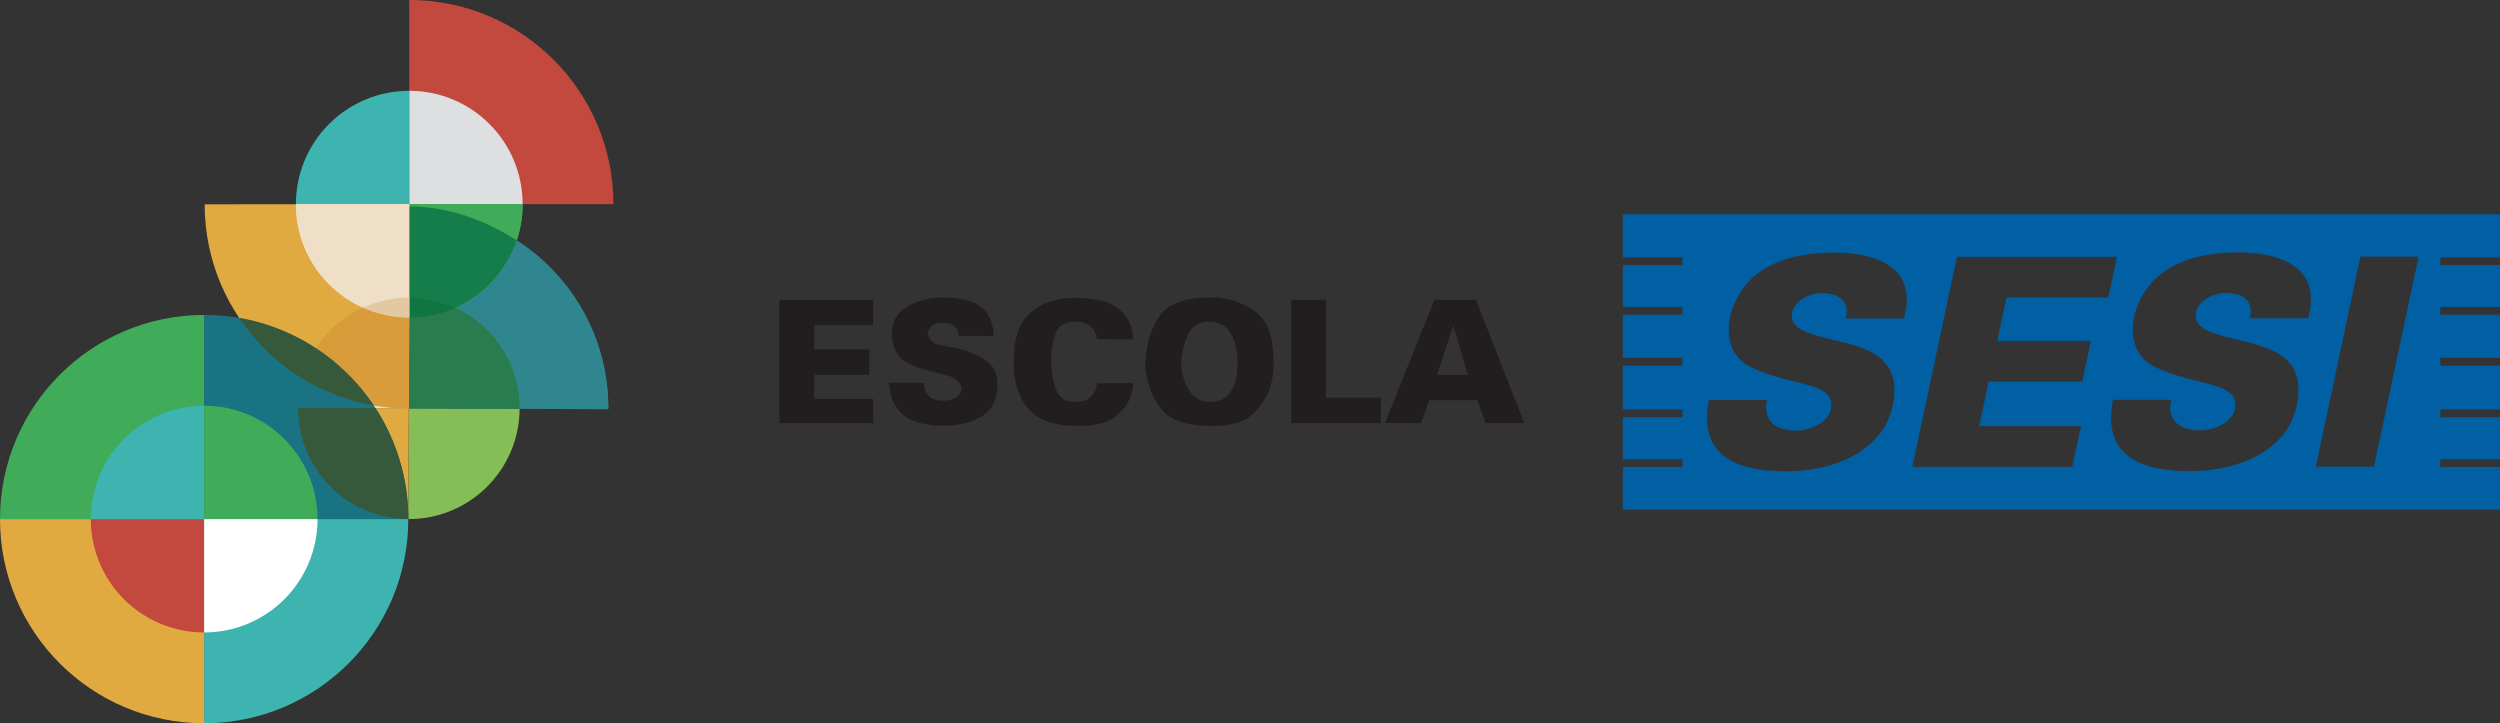 <?xml version="1.0" encoding="UTF-8"?>
<svg id="Camada_2" data-name="Camada 2" xmlns="http://www.w3.org/2000/svg" xmlns:xlink="http://www.w3.org/1999/xlink" viewBox="0 0 290.22 83.96">
  <rect x="0" y="0" width="290.22" height="83.96" fill="#333333" stroke="none"/>
  <defs>
    <style>
      .cls-1 {
        fill: #fff;
      }

      .cls-2 {
        fill: #40ab58;
      }

      .cls-3 {
        fill: #1a7383;
      }

      .cls-4 {
        fill: #0060a3;
      }

      .cls-5 {
        fill: #221e1f;
      }

      .cls-6 {
        fill: #dedfe0;
      }

      .cls-7 {
        fill: #287c4d;
      }

      .cls-8 {
        fill: #0f7640;
      }

      .cls-9 {
        fill: #35593a;
      }

      .cls-10 {
        fill: #85bd56;
      }

      .cls-11 {
        clip-path: url(#clippath);
      }

      .cls-12 {
        fill: #eedfc6;
      }

      .cls-13 {
        fill: none;
      }

      .cls-14 {
        fill: #e3c8a1;
      }

      .cls-15 {
        fill: #3eb4b0;
      }

      .cls-16 {
        fill: #d89d3a;
      }

      .cls-17 {
        fill: #c3493e;
      }

      .cls-18 {
        fill: #30868e;
      }

      .cls-19 {
        fill: #e1aa40;
      }

      .cls-20 {
        fill: #157d49;
      }
    </style>
    <clipPath id="clippath">
      <rect class="cls-13" x="47.51" y="10.54" width="13.16" height="13.16"/>
    </clipPath>
  </defs>
  <g id="Camada_1-2" data-name="Camada 1">
    <g>
      <path class="cls-4" d="m275.59,54.17h-6.75l5.18-24.38h6.75l-5.18,24.38Zm-7.65-17.22h-6.75c.23-.95.08-1.65-.42-2.16-.47-.51-1.29-.78-2.44-.78-1.55,0-3.12,1.01-3.38,2.23-.38,1.79,1.66,2.36,3.35,2.84,3.86,1.05,9.72,1.45,8.32,8.04-1.09,5.13-6.67,7.57-12.31,7.57-4.18,0-7.8-.9-8.9-4.02-.39-1.12-.46-2.52-.12-4.26h6.75c-.52,2.3.9,3.55,3.33,3.55,1.56,0,3.72-.81,4.06-2.43.7-3.31-4.44-2.6-9.25-4.93-2.23-1.08-2.97-3.31-2.41-5.94,1.5-5.78,6.9-7.36,12-7.36s9.82,1.79,8.17,7.67m-25.21,2.6l-1,4.73h-10.87l-1.1,5.17h11.82l-1.01,4.73h-18.57l5.18-24.38h18.57l-.34,1.6-.67,3.12h-11.82l-1.07,5.03h10.87Zm-21.7-2.6h-6.75c.23-.95.08-1.65-.42-2.16-.47-.51-1.29-.78-2.44-.78-1.55,0-3.12,1.01-3.38,2.23-.38,1.79,1.66,2.36,3.35,2.84,3.86,1.05,9.72,1.45,8.32,8.04-1.09,5.13-6.67,7.57-12.31,7.57s-10.32-1.66-9.02-8.28h6.75c-.52,2.3.9,3.55,3.33,3.55,1.56,0,3.72-.81,4.06-2.43.7-3.31-4.44-2.6-9.25-4.93-2.23-1.08-2.97-3.31-2.41-5.94,1.5-5.78,6.9-7.36,12-7.36s9.81,1.79,8.17,7.67m62.27-6.22v-.9h6.91v-5h-101.82v5h6.92v.9h-6.92v4.86h6.92v.9h-6.92v5.01h6.92v.91h-6.92v5.09h6.92v.9h-6.92v4.87h6.92v.9h-6.92v4.95h101.82v-4.95h-6.91v-.9h6.91v-4.87h-6.91v-.9h6.91v-5.09h-6.91v-.91h6.91v-5.01h-6.91v-.9h6.91v-4.86h-6.91Z"/>
      <g>
        <polygon class="cls-5" points="101.36 34.81 101.36 37.75 94.53 37.75 94.53 40.56 100.91 40.56 100.91 43.52 94.53 43.52 94.53 46.3 101.36 46.3 101.36 49.11 90.48 49.11 90.48 34.81 101.36 34.81"/>
        <path class="cls-5" d="m107.27,44.45v.19c0,.06,0,.12.02.19,0,.03,0,.06.01.09,0,.03,0,.06,0,.09.01.04.02.08.03.11,0,.03.02.06.03.09.04.17.11.33.21.47.1.15.23.29.39.43.16.13.36.23.61.3.25.06.54.1.87.1.36,0,.67-.03.94-.1.27-.07.5-.16.68-.3.18-.14.33-.3.42-.45.1-.16.15-.32.17-.49v-.08s-.02,0-.02-.02v-.12s-.02-.03-.02-.04v-.04c-.05-.15-.14-.29-.26-.43s-.27-.28-.45-.42c-.2-.15-.43-.27-.7-.37-.27-.1-.58-.18-.92-.25h-.08s-.03,0-.04-.01c-.01,0-.03-.02-.04-.03-1.05-.22-1.94-.47-2.67-.74-.72-.27-1.28-.55-1.66-.84-.38-.3-.68-.68-.89-1.15-.21-.46-.34-.99-.37-1.6v-.22c-.01-.7.13-1.31.42-1.85.3-.53.74-.98,1.33-1.35.59-.36,1.25-.63,1.96-.81.72-.18,1.5-.28,2.34-.28,1.17.04,2.14.18,2.91.4.77.23,1.34.56,1.71.98.38.41.67.88.86,1.4.19.53.29,1.1.29,1.72l-4.05-.04c0-.21-.04-.41-.12-.59-.08-.18-.2-.35-.36-.49s-.36-.25-.59-.33c-.24-.07-.51-.11-.81-.11-.28,0-.52.03-.73.1-.21.07-.39.16-.53.3-.13.13-.24.27-.32.4-.08.14-.12.29-.12.44v.14c.03.13.08.27.16.4.08.14.18.27.32.39.14.13.32.24.52.32.2.08.44.13.7.16.15.03.3.06.45.09.16.03.32.06.47.09.16.03.32.06.47.09.16.03.32.07.49.11.55.13,1.09.3,1.6.51.51.21,1.01.47,1.48.77.46.29.81.68,1.05,1.16.24.48.36,1.05.36,1.71,0,.86-.15,1.59-.45,2.2-.3.61-.76,1.11-1.38,1.49-.61.37-1.27.64-2,.82-.73.18-1.52.27-2.38.27-1.04,0-1.96-.1-2.75-.31-.79-.2-1.44-.51-1.95-.92-.53-.42-.93-.94-1.2-1.56-.28-.62-.43-1.34-.47-2.15v-.04h4.05Z"/>
        <path class="cls-5" d="m127.14,38.59c-.11-.23-.28-.44-.5-.64-.21-.2-.47-.35-.78-.45-.31-.11-.65-.16-1.04-.16-.59,0-1.08.11-1.46.34-.38.22-.65.56-.81,1.01-.16.45-.28.92-.37,1.41-.09.49-.13,1.01-.15,1.55v.67c.04.66.11,1.25.23,1.78.11.53.27.99.46,1.38.2.39.47.69.82.89.35.2.77.3,1.27.3.42,0,.79-.06,1.11-.17.32-.11.57-.28.77-.5.2-.22.35-.46.46-.71.11-.25.16-.51.16-.79l4.21-.04c0,.12,0,.23-.01.34,0,.11-.02.21-.03.32-.01.11-.03.21-.06.32-.03.11-.05.21-.08.32-.13.47-.35.92-.65,1.35-.3.43-.69.83-1.16,1.21-.49.38-1.1.67-1.83.85-.73.18-1.58.28-2.56.28-1.32,0-2.45-.15-3.4-.46-.95-.31-1.7-.79-2.27-1.43-.57-.63-1-1.37-1.29-2.22-.3-.85-.46-1.8-.5-2.85v-.4c-.01-1.37.14-2.54.47-3.5.33-.97.83-1.74,1.5-2.3.66-.58,1.42-1.01,2.28-1.29.86-.28,1.83-.42,2.89-.42,1.21,0,2.24.11,3.1.34.86.22,1.54.57,2.05,1.03.51.45.9.96,1.16,1.54.26.58.39,1.22.39,1.92l-4.21-.04c0-.25-.06-.49-.17-.72"/>
        <path class="cls-5" d="m137.34,43.67c.14.53.35,1.04.62,1.53.28.49.63.85,1.07,1.1.43.24.94.37,1.52.37.5,0,.94-.1,1.33-.29.39-.19.71-.48.98-.88.26-.38.46-.87.6-1.45.14-.58.21-1.27.21-2.04,0-.62-.06-1.2-.19-1.75-.12-.55-.32-1.05-.58-1.51-.25-.46-.59-.81-1.01-1.05-.42-.24-.92-.36-1.5-.36s-1.07.12-1.48.36c-.41.24-.73.61-.97,1.1-.24.49-.42,1-.55,1.53-.13.53-.22,1.09-.26,1.67v-.04c0,.61.07,1.18.21,1.71m-3.97-4.3c.26-.87.62-1.7,1.1-2.49.47-.78,1.22-1.36,2.23-1.76,1.01-.39,2.3-.59,3.85-.59h.43c.86.04,1.68.19,2.47.46.79.26,1.54.64,2.25,1.15.71.5,1.25,1.24,1.61,2.22.36.98.54,2.2.54,3.64,0,.2,0,.4,0,.59,0,.2-.02.4-.05.61-.01.11-.03.21-.04.32-.01.11-.03.21-.04.32-.03.12-.05.23-.07.34-.02.11-.04.21-.07.32-.16.63-.4,1.23-.74,1.8-.34.57-.75,1.11-1.25,1.62-.5.51-1.16.9-1.96,1.15-.81.25-1.78.38-2.91.38-1.5,0-2.75-.18-3.75-.52-1-.35-1.76-.88-2.27-1.59-.51-.71-.92-1.46-1.2-2.24-.29-.78-.47-1.61-.53-2.48v-.1s-.02-.03-.02-.05v-.33c.04-.96.19-1.88.44-2.75"/>
        <polygon class="cls-5" points="153.93 34.81 153.93 46.15 160.31 46.15 160.31 49.11 149.89 49.11 149.89 34.81 153.93 34.81"/>
        <path class="cls-5" d="m168.71,37.75l-1.88,5.77h3.57l-1.7-5.77Zm2.63-2.94l5.61,14.3h-4.5l-.95-2.65h-5.59l-.93,2.65h-4.21l5.75-14.3h4.82Z"/>
      </g>
    </g>
    <g>
      <path class="cls-18" d="m70.62,47.51c.06-12.79-10.26-23.21-23.05-23.27l-.11,23.16,23.16.11Z"/>
      <path class="cls-10" d="m47.4,60.26c7.1.03,12.89-5.7,12.92-12.8l-12.86-.06-.06,12.86Z"/>
      <path class="cls-19" d="m34.59,47.34c-.03,7.1,5.7,12.89,12.8,12.92l.06-12.86-12.86-.06Z"/>
      <path class="cls-7" d="m60.32,47.46c.03-7.1-5.7-12.89-12.8-12.92l-.06,12.86,12.86.06Z"/>
      <path class="cls-12" d="m34.59,47.34l12.86.06.06-12.86c-7.1-.03-12.89,5.7-12.92,12.8"/>
      <path class="cls-17" d="m71.21,23.7c0-13.09-10.61-23.7-23.7-23.7v23.7h23.7Z"/>
      <path class="cls-19" d="m23.76,23.72c0,13.09,10.61,23.7,23.7,23.7l.05-23.72-23.75.02Z"/>
      <g class="cls-11">
        <path class="cls-6" d="m60.67,23.7c0-7.27-5.89-13.16-13.16-13.16v13.16h13.16Z"/>
      </g>
      <path class="cls-2" d="m47.51,36.86c7.27,0,13.16-5.89,13.16-13.16h-13.16v13.16Z"/>
      <path class="cls-15" d="m47.51,10.54c-7.27,0-13.16,5.89-13.16,13.16h13.16v-13.16Z"/>
      <path class="cls-12" d="m47.51,36.86v-13.16h-13.16c0,7.27,5.89,13.16,13.16,13.16"/>
      <path class="cls-18" d="m47.51,47.37h23.11c0-12.77-10.34-23.12-23.11-23.13v23.13Z"/>
      <path class="cls-2" d="m47.52,36.86c7.27,0,13.16-5.89,13.16-13.16h-13.16v13.16Z"/>
      <path class="cls-20" d="m59.99,27.91c-3.6-2.31-7.89-3.94-12.48-3.95v12.9c5.8,0,10.72-3.76,12.48-8.95"/>
      <path class="cls-7" d="m60.32,47.46c.03-7.1-5.7-12.89-12.8-12.92l-.06,12.86,12.86.06Z"/>
      <path class="cls-8" d="m47.52,34.54v.21s0,2.12,0,2.12c1.9,0,3.7-.41,5.33-1.13-1.62-.75-3.42-1.18-5.33-1.19"/>
      <path class="cls-12" d="m47.52,36.86v-13.16h-13.16c0,7.27,5.89,13.16,13.16,13.16"/>
      <path class="cls-16" d="m42.13,35.71c-3.42,1.55-6.04,4.54-7.06,8.21,3.35,2.06,7.24,3.3,11.42,3.47h.97s.02-3.43.02-3.43l.05-7.11c-1.87-.02-3.78-.43-5.38-1.15"/>
      <path class="cls-14" d="m47.52,36.86v-2.32c-1.92,0-3.74.43-5.38,1.18,1.64.74,3.47,1.15,5.38,1.15"/>
      <path class="cls-15" d="m23.7,83.96c13.09,0,23.7-10.61,23.7-23.7h-23.7v23.7Z"/>
      <path class="cls-19" d="m0,60.26c0,13.09,10.61,23.7,23.7,23.7v-23.7H0Z"/>
      <path class="cls-3" d="m47.4,60.26c0-13.09-10.61-23.7-23.7-23.7v23.7h23.7Z"/>
      <path class="cls-2" d="m0,60.26h23.7v-23.7C10.61,36.56,0,47.17,0,60.26"/>
      <path class="cls-17" d="m10.54,60.26c0,7.27,5.89,13.16,13.16,13.16v-13.16h-13.16Z"/>
      <path class="cls-15" d="m23.7,47.1c-7.27,0-13.16,5.89-13.16,13.16h13.16v-13.16Z"/>
      <path class="cls-1" d="m23.7,73.42c7.27,0,13.16-5.89,13.16-13.16h-13.16v13.16Z"/>
      <path class="cls-2" d="m23.7,47.1v13.16h13.16c0-7.27-5.89-13.16-13.16-13.16"/>
      <path class="cls-9" d="m47.4,60.24c0-4.74-1.41-9.16-3.81-12.86l-8.99-.04c-.03,7.1,5.7,12.89,12.8,12.92h0v-.02Z"/>
      <path class="cls-9" d="m43.39,47.07c-3.53-5.26-9.14-9.04-15.63-10.16,3.53,5.26,9.14,9.04,15.63,10.16"/>
    </g>
  </g>
</svg>